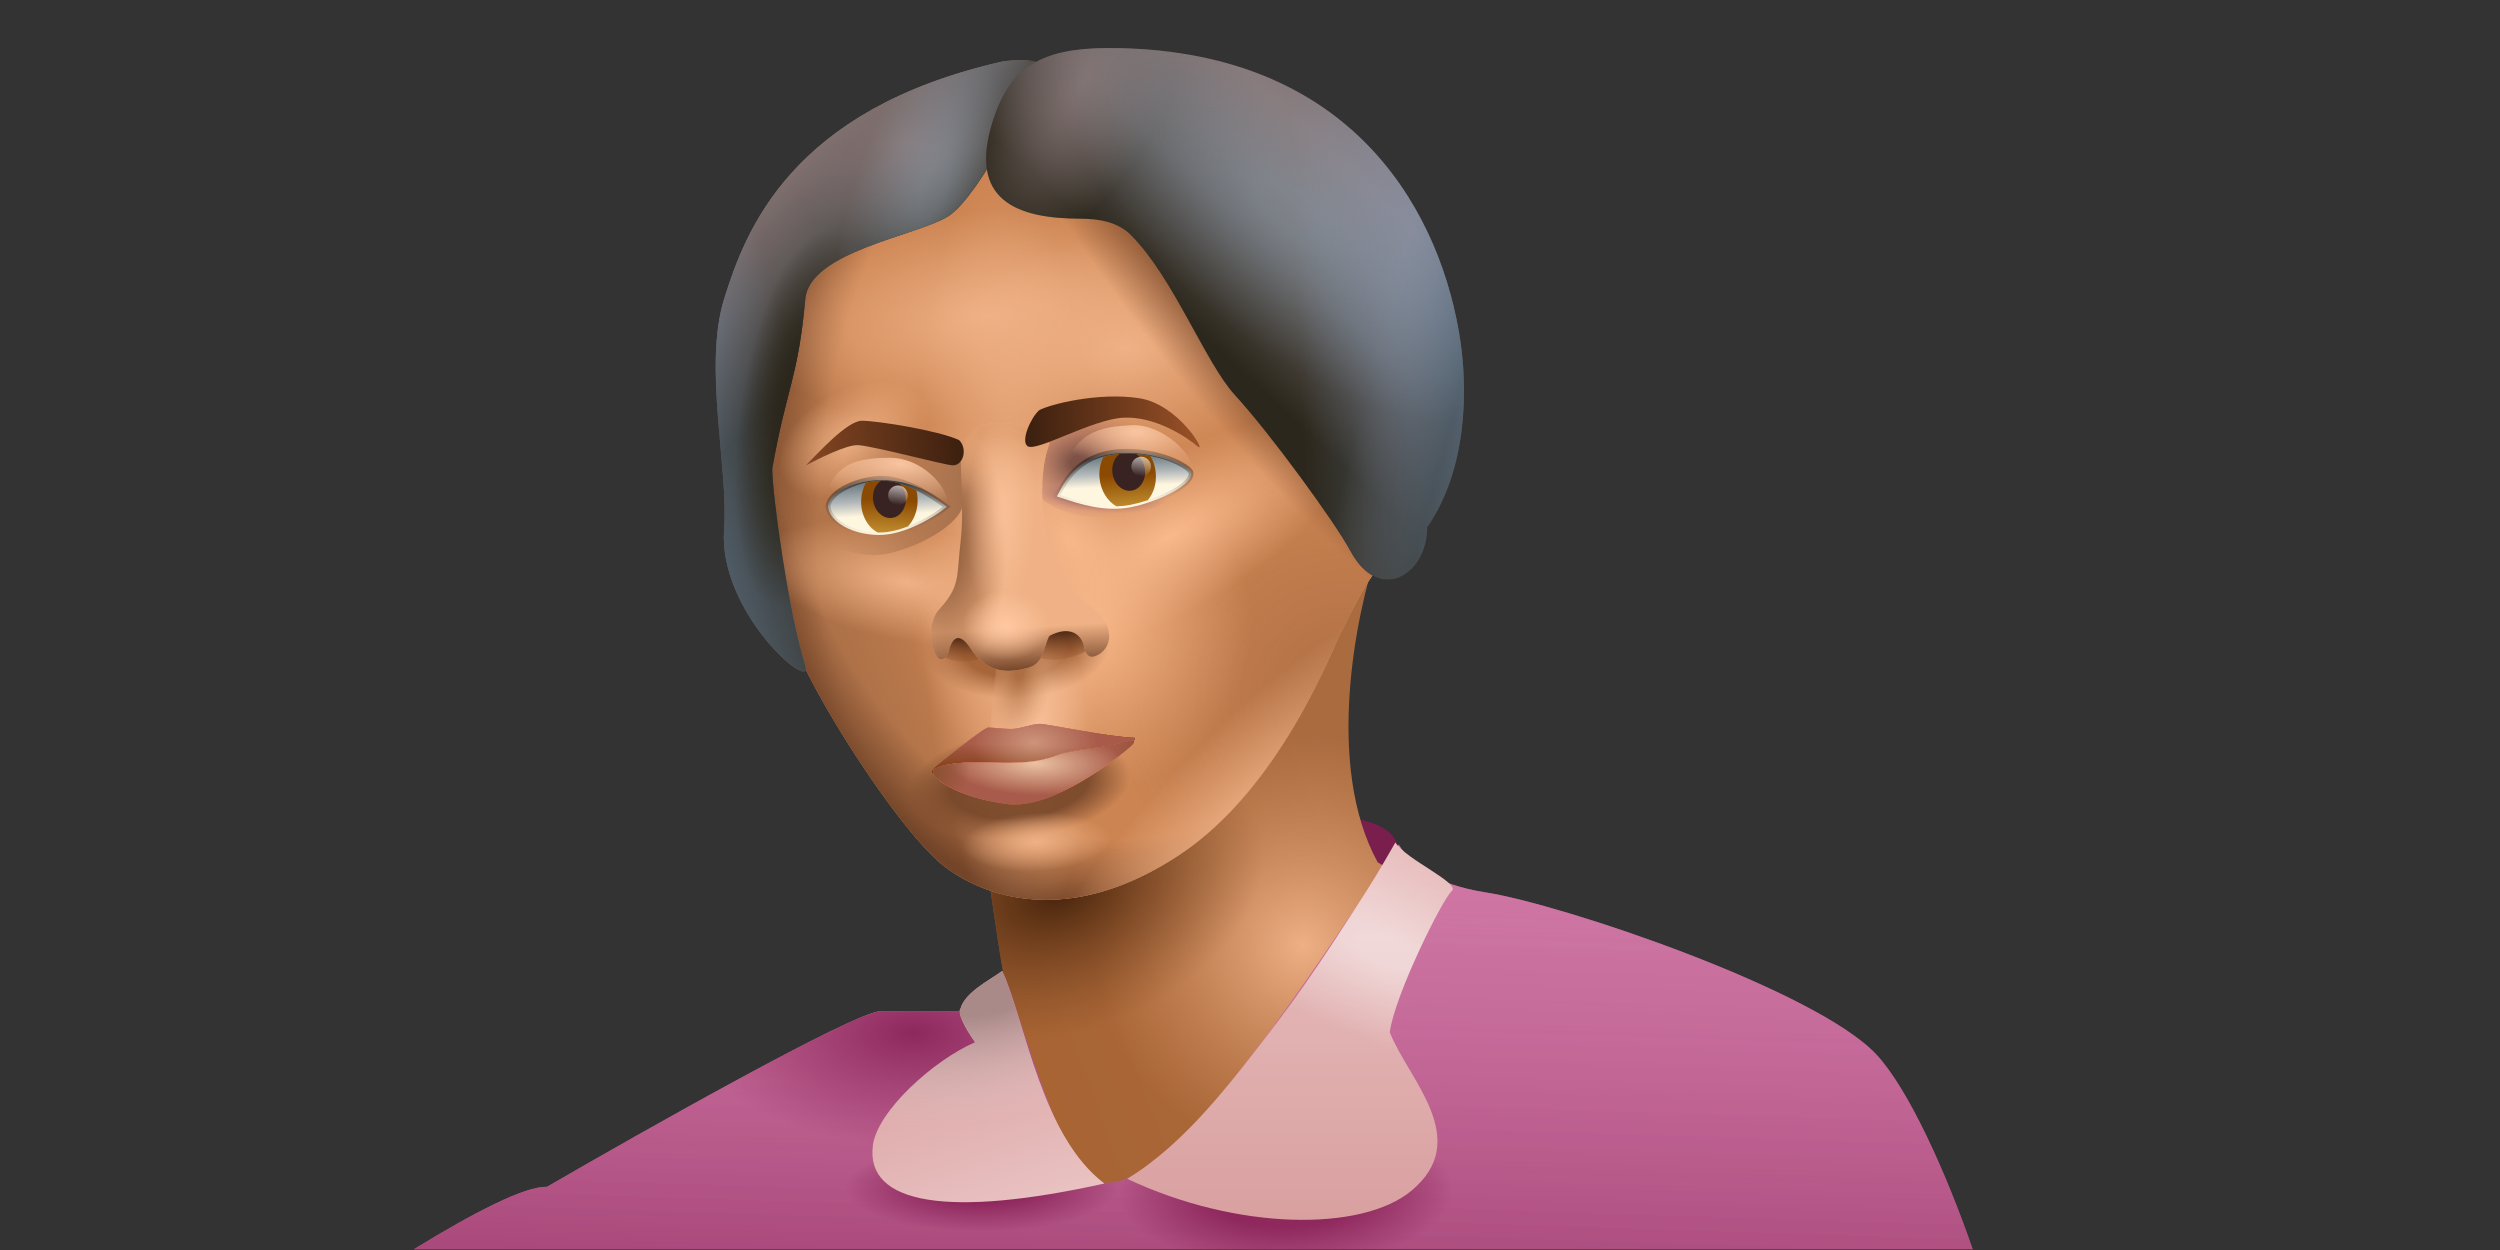 <svg viewBox="0 0 240 120" fill="none" xmlns="http://www.w3.org/2000/svg">
<rect x="0" y="0" width="240" height="120" fill="#333333" stroke="none"/>
<path d="M126.805 78.391H126.779C114.086 86.929 102.356 90.482 98.077 93.462C94.961 94.27 92.74 96.203 92.019 97.068L92.019 114.231L158.942 111.923C158.942 111.923 182.561 108.985 176.792 102.783C171.023 96.581 150.919 88.749 143.563 87.595C136.207 86.442 135.227 84.866 134.217 81.26C133.414 78.39 128.512 78.391 126.805 78.391Z" fill="#7A1E4E"/>
<path d="M132.258 82.789C127.181 73.558 130.143 58.942 132.258 52.789C129.951 55.577 123.893 62.365 118.124 67.212C112.355 72.058 100.528 78.414 94.326 81.058C95.364 86.019 96.066 94.13 97.17 96.707C96.158 97.168 93.172 97.933 92.644 98.462C93.913 101.577 102.521 115.043 105.983 118.456C110.944 115.687 130.624 94.087 139.182 86.971L132.258 82.789Z" fill="url(#paint0_linear_8819_29661)"/>
<path d="M132.258 82.789C127.181 73.558 130.143 58.942 132.258 52.789C129.951 55.577 123.893 62.365 118.124 67.212C112.355 72.058 100.528 78.414 94.326 81.058C95.364 86.019 96.066 94.13 97.17 96.707C96.158 97.168 93.172 97.933 92.644 98.462C93.913 101.577 102.521 115.043 105.983 118.456C110.944 115.687 130.624 94.087 139.182 86.971L132.258 82.789Z" fill="url(#paint1_radial_8819_29661)"/>
<path d="M132.258 82.789C127.181 73.558 130.143 58.942 132.258 52.789C129.951 55.577 123.893 62.365 118.124 67.212C112.355 72.058 100.528 78.414 94.326 81.058C95.364 86.019 96.066 94.13 97.17 96.707C96.158 97.168 93.172 97.933 92.644 98.462C93.913 101.577 102.521 115.043 105.983 118.456C110.944 115.687 130.624 94.087 139.182 86.971L132.258 82.789Z" fill="url(#paint2_radial_8819_29661)"/>
<path d="M130.48 86.668C131.881 84.589 133.166 82.681 134.283 81.082C135.572 83.193 137.854 84.922 142.643 85.673C149.999 86.827 174.374 95.048 180.143 101.25C183.171 104.505 186.755 112.369 189.374 119.921H39.745C45.501 116.387 50.424 113.846 52.499 113.942C62.018 108.414 81.749 97.298 84.518 97.067H92.018C92.407 96.601 95.86 93.403 96.431 93.838C96.609 93.974 97.129 95.564 97.853 97.778C99.443 102.645 102.02 110.531 104.133 112.644C109.417 117.927 122.041 99.192 130.48 86.668Z" fill="#B85D8C"/>
<path d="M130.48 86.668C131.881 84.589 133.166 82.681 134.283 81.082C135.572 83.193 137.854 84.922 142.643 85.673C149.999 86.827 174.374 95.048 180.143 101.25C183.171 104.505 186.755 112.369 189.374 119.921H39.745C45.501 116.387 50.424 113.846 52.499 113.942C62.018 108.414 81.749 97.298 84.518 97.067H92.018C92.407 96.601 95.86 93.403 96.431 93.838C96.609 93.974 97.129 95.564 97.853 97.778C99.443 102.645 102.02 110.531 104.133 112.644C109.417 117.927 122.041 99.192 130.48 86.668Z" fill="url(#paint3_linear_8819_29661)"/>
<path d="M130.48 86.668C131.881 84.589 133.166 82.681 134.283 81.082C135.572 83.193 137.854 84.922 142.643 85.673C149.999 86.827 174.374 95.048 180.143 101.25C183.171 104.505 186.755 112.369 189.374 119.921H39.745C45.501 116.387 50.424 113.846 52.499 113.942C62.018 108.414 81.749 97.298 84.518 97.067H92.018C92.407 96.601 95.86 93.403 96.431 93.838C96.609 93.974 97.129 95.564 97.853 97.778C99.443 102.645 102.02 110.531 104.133 112.644C109.417 117.927 122.041 99.192 130.48 86.668Z" fill="url(#paint4_radial_8819_29661)"/>
<path d="M130.48 86.668C131.881 84.589 133.166 82.681 134.283 81.082C135.572 83.193 137.854 84.922 142.643 85.673C149.999 86.827 174.374 95.048 180.143 101.25C183.171 104.505 186.755 112.369 189.374 119.921H39.745C45.501 116.387 50.424 113.846 52.499 113.942C62.018 108.414 81.749 97.298 84.518 97.067H92.018C92.407 96.601 95.86 93.403 96.431 93.838C96.609 93.974 97.129 95.564 97.853 97.778C99.443 102.645 102.02 110.531 104.133 112.644C109.417 117.927 122.041 99.192 130.48 86.668Z" fill="url(#paint5_radial_8819_29661)"/>
<path d="M130.48 86.668C131.881 84.589 133.166 82.681 134.283 81.082C135.572 83.193 137.854 84.922 142.643 85.673C149.999 86.827 174.374 95.048 180.143 101.25C183.171 104.505 186.755 112.369 189.374 119.921H39.745C45.501 116.387 50.424 113.846 52.499 113.942C62.018 108.414 81.749 97.298 84.518 97.067H92.018C92.407 96.601 95.86 93.403 96.431 93.838C96.609 93.974 97.129 95.564 97.853 97.778C99.443 102.645 102.02 110.531 104.133 112.644C109.417 117.927 122.041 99.192 130.48 86.668Z" fill="url(#paint6_radial_8819_29661)"/>
<path d="M135.505 114.303C130.723 118.287 118.702 118.125 108.209 113.164C113.871 109.724 118.352 103.716 122.777 97.914C126.146 93.496 129.65 87.926 131.394 85.204C132.296 83.798 133.955 80.877 133.955 80.877C134.955 82.502 140.242 84.789 139.367 85.539C138.492 86.289 133.922 95.428 133.413 99.087C135.144 103.558 141.434 109.362 135.505 114.303Z" fill="url(#paint7_linear_8819_29661)"/>
<path d="M135.505 114.303C130.723 118.287 118.702 118.125 108.209 113.164C113.871 109.724 118.352 103.716 122.777 97.914C126.146 93.496 129.65 87.926 131.394 85.204C132.296 83.798 133.955 80.877 133.955 80.877C134.955 82.502 140.242 84.789 139.367 85.539C138.492 86.289 133.922 95.428 133.413 99.087C135.144 103.558 141.434 109.362 135.505 114.303Z" fill="url(#paint8_radial_8819_29661)"/>
<path d="M73.701 31.732C75.144 22.79 84.663 9.953 97.5 8.366C139.327 6.924 132.403 32.308 133.99 33.895C135.576 35.481 136.586 50.77 133.99 52.789C131.393 54.809 129.663 58.991 128.797 60.578C127.932 62.164 123.028 75.578 113.22 82.068C103.413 88.559 95.336 86.684 90.72 83.222C86.105 79.761 74.711 62.164 74.711 56.684C74.711 51.203 74.711 50.914 72.836 47.453C70.961 43.991 72.259 40.674 73.701 31.732Z" fill="#D49365"/>
<path d="M73.701 31.732C75.144 22.79 84.663 9.953 97.5 8.366C139.327 6.924 132.403 32.308 133.99 33.895C135.576 35.481 136.586 50.77 133.99 52.789C131.393 54.809 129.663 58.991 128.797 60.578C127.932 62.164 123.028 75.578 113.22 82.068C103.413 88.559 95.336 86.684 90.72 83.222C86.105 79.761 74.711 62.164 74.711 56.684C74.711 51.203 74.711 50.914 72.836 47.453C70.961 43.991 72.259 40.674 73.701 31.732Z" fill="url(#paint9_linear_8819_29661)"/>
<path d="M73.701 31.732C75.144 22.79 84.663 9.953 97.5 8.366C139.327 6.924 132.403 32.308 133.99 33.895C135.576 35.481 136.586 50.77 133.99 52.789C131.393 54.809 129.663 58.991 128.797 60.578C127.932 62.164 123.028 75.578 113.22 82.068C103.413 88.559 95.336 86.684 90.72 83.222C86.105 79.761 74.711 62.164 74.711 56.684C74.711 51.203 74.711 50.914 72.836 47.453C70.961 43.991 72.259 40.674 73.701 31.732Z" fill="url(#paint10_radial_8819_29661)"/>
<path d="M73.701 31.732C75.144 22.79 84.663 9.953 97.5 8.366C139.327 6.924 132.403 32.308 133.99 33.895C135.576 35.481 136.586 50.77 133.99 52.789C131.393 54.809 129.663 58.991 128.797 60.578C127.932 62.164 123.028 75.578 113.22 82.068C103.413 88.559 95.336 86.684 90.72 83.222C86.105 79.761 74.711 62.164 74.711 56.684C74.711 51.203 74.711 50.914 72.836 47.453C70.961 43.991 72.259 40.674 73.701 31.732Z" fill="url(#paint11_radial_8819_29661)"/>
<path d="M73.701 31.732C75.144 22.79 84.663 9.953 97.5 8.366C139.327 6.924 132.403 32.308 133.99 33.895C135.576 35.481 136.586 50.77 133.99 52.789C131.393 54.809 129.663 58.991 128.797 60.578C127.932 62.164 123.028 75.578 113.22 82.068C103.413 88.559 95.336 86.684 90.72 83.222C86.105 79.761 74.711 62.164 74.711 56.684C74.711 51.203 74.711 50.914 72.836 47.453C70.961 43.991 72.259 40.674 73.701 31.732Z" fill="url(#paint12_radial_8819_29661)"/>
<path d="M73.701 31.732C75.144 22.79 84.663 9.953 97.5 8.366C139.327 6.924 132.403 32.308 133.99 33.895C135.576 35.481 136.586 50.77 133.99 52.789C131.393 54.809 129.663 58.991 128.797 60.578C127.932 62.164 123.028 75.578 113.22 82.068C103.413 88.559 95.336 86.684 90.72 83.222C86.105 79.761 74.711 62.164 74.711 56.684C74.711 51.203 74.711 50.914 72.836 47.453C70.961 43.991 72.259 40.674 73.701 31.732Z" fill="url(#paint13_radial_8819_29661)"/>
<path d="M73.701 31.732C75.144 22.79 84.663 9.953 97.5 8.366C139.327 6.924 132.403 32.308 133.99 33.895C135.576 35.481 136.586 50.77 133.99 52.789C131.393 54.809 129.663 58.991 128.797 60.578C127.932 62.164 123.028 75.578 113.22 82.068C103.413 88.559 95.336 86.684 90.72 83.222C86.105 79.761 74.711 62.164 74.711 56.684C74.711 51.203 74.711 50.914 72.836 47.453C70.961 43.991 72.259 40.674 73.701 31.732Z" fill="url(#paint14_radial_8819_29661)"/>
<path d="M73.701 31.732C75.144 22.79 84.663 9.953 97.5 8.366C139.327 6.924 132.403 32.308 133.99 33.895C135.576 35.481 136.586 50.77 133.99 52.789C131.393 54.809 129.663 58.991 128.797 60.578C127.932 62.164 123.028 75.578 113.22 82.068C103.413 88.559 95.336 86.684 90.72 83.222C86.105 79.761 74.711 62.164 74.711 56.684C74.711 51.203 74.711 50.914 72.836 47.453C70.961 43.991 72.259 40.674 73.701 31.732Z" fill="url(#paint15_radial_8819_29661)"/>
<path d="M73.701 31.732C75.144 22.79 84.663 9.953 97.5 8.366C139.327 6.924 132.403 32.308 133.99 33.895C135.576 35.481 136.586 50.77 133.99 52.789C131.393 54.809 129.663 58.991 128.797 60.578C127.932 62.164 123.028 75.578 113.22 82.068C103.413 88.559 95.336 86.684 90.72 83.222C86.105 79.761 74.711 62.164 74.711 56.684C74.711 51.203 74.711 50.914 72.836 47.453C70.961 43.991 72.259 40.674 73.701 31.732Z" fill="url(#paint16_radial_8819_29661)"/>
<path d="M73.701 31.732C75.144 22.79 84.663 9.953 97.5 8.366C139.327 6.924 132.403 32.308 133.99 33.895C135.576 35.481 136.586 50.77 133.99 52.789C131.393 54.809 129.663 58.991 128.797 60.578C127.932 62.164 123.028 75.578 113.22 82.068C103.413 88.559 95.336 86.684 90.72 83.222C86.105 79.761 74.711 62.164 74.711 56.684C74.711 51.203 74.711 50.914 72.836 47.453C70.961 43.991 72.259 40.674 73.701 31.732Z" fill="url(#paint17_radial_8819_29661)"/>
<path d="M73.701 31.732C75.144 22.79 84.663 9.953 97.5 8.366C139.327 6.924 132.403 32.308 133.99 33.895C135.576 35.481 136.586 50.77 133.99 52.789C131.393 54.809 129.663 58.991 128.797 60.578C127.932 62.164 123.028 75.578 113.22 82.068C103.413 88.559 95.336 86.684 90.72 83.222C86.105 79.761 74.711 62.164 74.711 56.684C74.711 51.203 74.711 50.914 72.836 47.453C70.961 43.991 72.259 40.674 73.701 31.732Z" fill="url(#paint18_radial_8819_29661)"/>
<path d="M73.701 31.732C75.144 22.79 84.663 9.953 97.5 8.366C139.327 6.924 132.403 32.308 133.99 33.895C135.576 35.481 136.586 50.77 133.99 52.789C131.393 54.809 129.663 58.991 128.797 60.578C127.932 62.164 123.028 75.578 113.22 82.068C103.413 88.559 95.336 86.684 90.72 83.222C86.105 79.761 74.711 62.164 74.711 56.684C74.711 51.203 74.711 50.914 72.836 47.453C70.961 43.991 72.259 40.674 73.701 31.732Z" fill="url(#paint19_radial_8819_29661)"/>
<path d="M73.701 31.732C75.144 22.79 84.663 9.953 97.5 8.366C139.327 6.924 132.403 32.308 133.99 33.895C135.576 35.481 136.586 50.77 133.99 52.789C131.393 54.809 129.663 58.991 128.797 60.578C127.932 62.164 123.028 75.578 113.22 82.068C103.413 88.559 95.336 86.684 90.72 83.222C86.105 79.761 74.711 62.164 74.711 56.684C74.711 51.203 74.711 50.914 72.836 47.453C70.961 43.991 72.259 40.674 73.701 31.732Z" fill="url(#paint20_radial_8819_29661)"/>
<path d="M73.701 31.732C75.144 22.79 84.663 9.953 97.5 8.366C139.327 6.924 132.403 32.308 133.99 33.895C135.576 35.481 136.586 50.77 133.99 52.789C131.393 54.809 129.663 58.991 128.797 60.578C127.932 62.164 123.028 75.578 113.22 82.068C103.413 88.559 95.336 86.684 90.72 83.222C86.105 79.761 74.711 62.164 74.711 56.684C74.711 51.203 74.711 50.914 72.836 47.453C70.961 43.991 72.259 40.674 73.701 31.732Z" fill="url(#paint21_radial_8819_29661)"/>
<path d="M73.701 31.732C75.144 22.79 84.663 9.953 97.5 8.366C139.327 6.924 132.403 32.308 133.99 33.895C135.576 35.481 136.586 50.77 133.99 52.789C131.393 54.809 129.663 58.991 128.797 60.578C127.932 62.164 123.028 75.578 113.22 82.068C103.413 88.559 95.336 86.684 90.72 83.222C86.105 79.761 74.711 62.164 74.711 56.684C74.711 51.203 74.711 50.914 72.836 47.453C70.961 43.991 72.259 40.674 73.701 31.732Z" fill="url(#paint22_radial_8819_29661)"/>
<path d="M73.701 31.732C75.144 22.79 84.663 9.953 97.5 8.366C139.327 6.924 132.403 32.308 133.99 33.895C135.576 35.481 136.586 50.77 133.99 52.789C131.393 54.809 129.663 58.991 128.797 60.578C127.932 62.164 123.028 75.578 113.22 82.068C103.413 88.559 95.336 86.684 90.72 83.222C86.105 79.761 74.711 62.164 74.711 56.684C74.711 51.203 74.711 50.914 72.836 47.453C70.961 43.991 72.259 40.674 73.701 31.732Z" fill="url(#paint23_radial_8819_29661)"/>
<path d="M73.701 31.732C75.144 22.79 84.663 9.953 97.5 8.366C139.327 6.924 132.403 32.308 133.99 33.895C135.576 35.481 136.586 50.77 133.99 52.789C131.393 54.809 129.663 58.991 128.797 60.578C127.932 62.164 123.028 75.578 113.22 82.068C103.413 88.559 95.336 86.684 90.72 83.222C86.105 79.761 74.711 62.164 74.711 56.684C74.711 51.203 74.711 50.914 72.836 47.453C70.961 43.991 72.259 40.674 73.701 31.732Z" fill="url(#paint24_radial_8819_29661)"/>
<path d="M73.701 31.732C75.144 22.79 84.663 9.953 97.5 8.366C139.327 6.924 132.403 32.308 133.99 33.895C135.576 35.481 136.586 50.77 133.99 52.789C131.393 54.809 129.663 58.991 128.797 60.578C127.932 62.164 123.028 75.578 113.22 82.068C103.413 88.559 95.336 86.684 90.72 83.222C86.105 79.761 74.711 62.164 74.711 56.684C74.711 51.203 74.711 50.914 72.836 47.453C70.961 43.991 72.259 40.674 73.701 31.732Z" fill="url(#paint25_radial_8819_29661)"/>
<path d="M114.231 45.72C113.084 49.248 106.193 50.118 103.377 49.436C100.656 48.777 99.47 47.644 98.892 46.695C98.437 45.947 98.217 43.834 98.893 43.188C99.755 42.363 101.394 41.449 103.161 40.925C108.751 39.266 115.674 41.287 114.231 45.72Z" fill="url(#paint26_radial_8819_29661)"/>
<path d="M114.231 45.72C113.084 49.248 106.193 50.118 103.377 49.436C100.656 48.777 99.47 47.644 98.892 46.695C98.437 45.947 98.217 43.834 98.893 43.188C99.755 42.363 101.394 41.449 103.161 40.925C108.751 39.266 115.674 41.287 114.231 45.72Z" fill="url(#paint27_radial_8819_29661)"/>
<path d="M101.588 47.414L101.457 47.656L101.718 47.743C101.766 47.759 101.814 47.775 101.863 47.791C103.578 48.364 106.056 49.192 108.578 48.688C109.862 48.431 111.278 47.923 112.377 47.349C112.926 47.063 113.406 46.755 113.751 46.448C114.084 46.152 114.346 45.809 114.346 45.45C114.346 45.364 114.307 45.295 114.283 45.257C114.254 45.212 114.216 45.168 114.175 45.127C114.093 45.042 113.978 44.947 113.836 44.847C113.55 44.646 113.136 44.411 112.61 44.186C111.557 43.737 110.04 43.327 108.172 43.327C105.96 43.327 104.486 44.016 103.474 44.884C102.509 45.712 101.978 46.693 101.63 47.336C101.616 47.363 101.602 47.389 101.588 47.414Z" fill="url(#paint28_linear_8819_29661)" stroke="url(#paint29_linear_8819_29661)" stroke-width="0.462"/>
<path d="M110.189 48.017C110.738 47.366 111.043 46.425 110.955 45.409C110.902 44.798 110.714 44.238 110.43 43.769C109.756 43.639 109 43.558 108.174 43.558C107.319 43.558 106.58 43.663 105.938 43.842C105.637 44.422 105.489 45.129 105.554 45.876C105.66 47.103 106.311 48.123 107.185 48.61C107.631 48.598 108.082 48.552 108.534 48.462C109.073 48.354 109.636 48.201 110.189 48.017Z" fill="url(#paint30_linear_8819_29661)"/>
<path d="M108.617 47.103C109.477 46.982 110.055 46.041 109.908 45.001C109.822 44.391 109.506 43.883 109.085 43.591C108.792 43.569 108.487 43.558 108.173 43.558C107.936 43.558 107.708 43.566 107.489 43.581C106.979 43.949 106.687 44.667 106.796 45.44C106.943 46.479 107.758 47.224 108.617 47.103Z" fill="#382222"/>
<path d="M77.343 49.796C76.946 48.029 78.655 40.807 83.243 41.907C86.95 42.795 90.858 42.544 92.214 44.279C92.784 45.008 92.5 47.56 92.415 48.606C91.766 50.877 86.682 53.222 84.014 53.294C81.346 53.366 77.74 51.563 77.343 49.796Z" fill="url(#paint31_linear_8819_29661)"/>
<path d="M79.493 48.656V48.675L79.496 48.693C79.621 49.451 80.234 50.11 81.09 50.576C81.953 51.045 83.1 51.341 84.373 51.354C85.665 51.367 87.037 50.894 88.173 50.348C89.311 49.8 90.239 49.167 90.65 48.835L90.885 48.645L90.639 48.468C90.11 48.088 89.163 47.414 88.044 46.856C86.93 46.299 85.618 45.842 84.36 45.923C83.13 46.002 81.934 46.373 81.04 46.863C80.594 47.108 80.215 47.388 79.944 47.684C79.675 47.977 79.493 48.31 79.493 48.656Z" fill="url(#paint32_linear_8819_29661)" stroke="url(#paint33_linear_8819_29661)" stroke-width="0.462"/>
<path d="M87.167 50.534C87.694 49.964 88.043 49.154 88.087 48.241C88.107 47.834 88.065 47.442 87.971 47.077C86.863 46.52 85.582 46.076 84.374 46.154C83.95 46.181 83.53 46.244 83.126 46.335C82.865 46.81 82.701 47.371 82.672 47.976C82.604 49.373 83.267 50.6 84.262 51.121C84.299 51.122 84.337 51.123 84.374 51.123C85.295 51.133 86.267 50.883 87.167 50.534Z" fill="url(#paint34_linear_8819_29661)"/>
<path d="M85.644 49.715C86.504 49.594 87.081 48.653 86.935 47.614C86.868 47.137 86.66 46.723 86.372 46.425C85.782 46.245 85.178 46.137 84.587 46.145C84.033 46.495 83.709 47.244 83.823 48.052C83.969 49.092 84.785 49.836 85.644 49.715Z" fill="#382222"/>
<circle cx="86.205" cy="47.545" r="0.943" fill="url(#paint35_linear_8819_29661)"/>
<path d="M99.95 7.211C100.815 6.057 99.084 5.48 96.2 5.913C75.863 10.528 71.537 22.211 69.517 28.701C67.497 35.192 69.95 44.999 69.517 50.769C68.91 58.854 78.171 66.634 77.305 63.894C75.701 58.813 74.132 47.451 74.132 44.999C75.519 37.141 76.624 36.287 77.305 28.701C77.713 24.166 87.978 22.644 91.007 20.769C94.036 18.894 99.084 8.365 99.95 7.211Z" fill="url(#paint36_radial_8819_29661)"/>
<path d="M99.95 7.211C100.815 6.057 99.084 5.48 96.2 5.913C75.863 10.528 71.537 22.211 69.517 28.701C67.497 35.192 69.95 44.999 69.517 50.769C68.91 58.854 78.171 66.634 77.305 63.894C75.701 58.813 74.132 47.451 74.132 44.999C75.519 37.141 76.624 36.287 77.305 28.701C77.713 24.166 87.978 22.644 91.007 20.769C94.036 18.894 99.084 8.365 99.95 7.211Z" fill="url(#paint37_linear_8819_29661)"/>
<path d="M99.95 7.211C100.815 6.057 99.084 5.48 96.2 5.913C75.863 10.528 71.537 22.211 69.517 28.701C67.497 35.192 69.95 44.999 69.517 50.769C68.91 58.854 78.171 66.634 77.305 63.894C75.701 58.813 74.132 47.451 74.132 44.999C75.519 37.141 76.624 36.287 77.305 28.701C77.713 24.166 87.978 22.644 91.007 20.769C94.036 18.894 99.084 8.365 99.95 7.211Z" fill="url(#paint38_radial_8819_29661)"/>
<path d="M99.95 7.211C100.815 6.057 99.084 5.48 96.2 5.913C75.863 10.528 71.537 22.211 69.517 28.701C67.497 35.192 69.95 44.999 69.517 50.769C68.91 58.854 78.171 66.634 77.305 63.894C75.701 58.813 74.132 47.451 74.132 44.999C75.519 37.141 76.624 36.287 77.305 28.701C77.713 24.166 87.978 22.644 91.007 20.769C94.036 18.894 99.084 8.365 99.95 7.211Z" fill="url(#paint39_radial_8819_29661)"/>
<path d="M99.95 7.211C100.815 6.057 99.084 5.48 96.2 5.913C75.863 10.528 71.537 22.211 69.517 28.701C67.497 35.192 69.95 44.999 69.517 50.769C68.91 58.854 78.171 66.634 77.305 63.894C75.701 58.813 74.132 47.451 74.132 44.999C75.519 37.141 76.624 36.287 77.305 28.701C77.713 24.166 87.978 22.644 91.007 20.769C94.036 18.894 99.084 8.365 99.95 7.211Z" fill="url(#paint40_linear_8819_29661)"/>
<path d="M99.95 7.211C100.815 6.057 99.084 5.48 96.2 5.913C75.863 10.528 71.537 22.211 69.517 28.701C67.497 35.192 69.95 44.999 69.517 50.769C68.91 58.854 78.171 66.634 77.305 63.894C75.701 58.813 74.132 47.451 74.132 44.999C75.519 37.141 76.624 36.287 77.305 28.701C77.713 24.166 87.978 22.644 91.007 20.769C94.036 18.894 99.084 8.365 99.95 7.211Z" fill="url(#paint41_radial_8819_29661)"/>
<path d="M103.743 20.996C97.671 20.985 92.845 19.279 95.334 11.539C96.968 6.454 99.949 4.615 106.44 4.615C129.091 4.616 137.866 19.372 140.046 31.796C141.047 37.501 140.767 45.209 137.017 50.625C137.017 55.24 132.402 57.981 129.661 52.933C128.092 50.042 121.872 41.539 118.555 37.933C115.709 34.839 112.65 26.646 108.56 22.558C107.314 21.313 105.505 20.999 103.743 20.996Z" fill="url(#paint42_linear_8819_29661)"/>
<path d="M103.743 20.996C97.671 20.985 92.845 19.279 95.334 11.539C96.968 6.454 99.949 4.615 106.44 4.615C129.091 4.616 137.866 19.372 140.046 31.796C141.047 37.501 140.767 45.209 137.017 50.625C137.017 55.24 132.402 57.981 129.661 52.933C128.092 50.042 121.872 41.539 118.555 37.933C115.709 34.839 112.65 26.646 108.56 22.558C107.314 21.313 105.505 20.999 103.743 20.996Z" fill="url(#paint43_linear_8819_29661)"/>
<path d="M103.743 20.996C97.671 20.985 92.845 19.279 95.334 11.539C96.968 6.454 99.949 4.615 106.44 4.615C129.091 4.616 137.866 19.372 140.046 31.796C141.047 37.501 140.767 45.209 137.017 50.625C137.017 55.24 132.402 57.981 129.661 52.933C128.092 50.042 121.872 41.539 118.555 37.933C115.709 34.839 112.65 26.646 108.56 22.558C107.314 21.313 105.505 20.999 103.743 20.996Z" fill="url(#paint44_radial_8819_29661)"/>
<path d="M103.743 20.996C97.671 20.985 92.845 19.279 95.334 11.539C96.968 6.454 99.949 4.615 106.44 4.615C129.091 4.616 137.866 19.372 140.046 31.796C141.047 37.501 140.767 45.209 137.017 50.625C137.017 55.24 132.402 57.981 129.661 52.933C128.092 50.042 121.872 41.539 118.555 37.933C115.709 34.839 112.65 26.646 108.56 22.558C107.314 21.313 105.505 20.999 103.743 20.996Z" fill="url(#paint45_radial_8819_29661)"/>
<path d="M103.743 20.996C97.671 20.985 92.845 19.279 95.334 11.539C96.968 6.454 99.949 4.615 106.44 4.615C129.091 4.616 137.866 19.372 140.046 31.796C141.047 37.501 140.767 45.209 137.017 50.625C137.017 55.24 132.402 57.981 129.661 52.933C128.092 50.042 121.872 41.539 118.555 37.933C115.709 34.839 112.65 26.646 108.56 22.558C107.314 21.313 105.505 20.999 103.743 20.996Z" fill="url(#paint46_linear_8819_29661)"/>
<path d="M92.184 60.165C93.652 59.239 94.59 60.717 94.589 62.574C94.002 64.211 90.19 63.409 90.191 62.575C90.191 61.537 91.272 60.74 92.184 60.165Z" fill="url(#paint47_linear_8819_29661)"/>
<path d="M94.665 73.802L95.762 62.747C98.214 60.006 102.712 59.419 104.421 60.865C107.542 63.508 105.524 69.935 104.61 73.06C99.88 72.252 96.011 73.129 94.665 73.802Z" fill="url(#paint48_radial_8819_29661)"/>
<path d="M94.665 73.802L95.762 62.747C98.214 60.006 102.712 59.419 104.421 60.865C107.542 63.508 105.524 69.935 104.61 73.06C99.88 72.252 96.011 73.129 94.665 73.802Z" fill="url(#paint49_radial_8819_29661)"/>
<path d="M101.766 59.334C103.015 58.336 104.399 60.59 104.771 62.23C102.333 63.729 99.949 63.414 99.269 62.925C98.315 62.238 100.989 59.954 101.766 59.334Z" fill="url(#paint50_linear_8819_29661)"/>
<path d="M92.236 51.807C92.516 49.439 92.236 45.855 92.235 43.848C92.263 42.88 93.014 40.719 95.614 40.622C98.213 40.525 100.219 41.588 100.743 42.603C99.369 45.996 99.669 55.154 105.146 58.548C107.375 60.568 106.466 62.669 104.966 63.04C104.484 63.159 104.17 62.66 104.089 62.17C103.88 60.911 102.724 59.993 100.745 61.043C100.138 62.065 100.27 63.681 98.709 64.104C97.149 64.527 94.906 64.888 93.206 62.297C91.978 60.425 91.338 61.406 91.063 62.591C90.918 63.215 90.272 63.568 89.948 63.016C89.201 61.741 89.195 59.561 90.124 58.546C92.237 56.236 91.803 55.475 92.236 51.807Z" fill="url(#paint51_radial_8819_29661)"/>
<path d="M92.236 51.807C92.516 49.439 92.236 45.855 92.235 43.848C92.263 42.88 93.014 40.719 95.614 40.622C98.213 40.525 100.219 41.588 100.743 42.603C99.369 45.996 99.669 55.154 105.146 58.548C107.375 60.568 106.466 62.669 104.966 63.04C104.484 63.159 104.17 62.66 104.089 62.17C103.88 60.911 102.724 59.993 100.745 61.043C100.138 62.065 100.27 63.681 98.709 64.104C97.149 64.527 94.906 64.888 93.206 62.297C91.978 60.425 91.338 61.406 91.063 62.591C90.918 63.215 90.272 63.568 89.948 63.016C89.201 61.741 89.195 59.561 90.124 58.546C92.237 56.236 91.803 55.475 92.236 51.807Z" fill="url(#paint52_linear_8819_29661)"/>
<path d="M92.236 51.807C92.516 49.439 92.236 45.855 92.235 43.848C92.263 42.88 93.014 40.719 95.614 40.622C98.213 40.525 100.219 41.588 100.743 42.603C99.369 45.996 99.669 55.154 105.146 58.548C107.375 60.568 106.466 62.669 104.966 63.04C104.484 63.159 104.17 62.66 104.089 62.17C103.88 60.911 102.724 59.993 100.745 61.043C100.138 62.065 100.27 63.681 98.709 64.104C97.149 64.527 94.906 64.888 93.206 62.297C91.978 60.425 91.338 61.406 91.063 62.591C90.918 63.215 90.272 63.568 89.948 63.016C89.201 61.741 89.195 59.561 90.124 58.546C92.237 56.236 91.803 55.475 92.236 51.807Z" fill="url(#paint53_linear_8819_29661)"/>
<path d="M92.236 51.807C92.516 49.439 92.236 45.855 92.235 43.848C92.263 42.88 93.014 40.719 95.614 40.622C98.213 40.525 100.219 41.588 100.743 42.603C99.369 45.996 99.669 55.154 105.146 58.548C107.375 60.568 106.466 62.669 104.966 63.04C104.484 63.159 104.17 62.66 104.089 62.17C103.88 60.911 102.724 59.993 100.745 61.043C100.138 62.065 100.27 63.681 98.709 64.104C97.149 64.527 94.906 64.888 93.206 62.297C91.978 60.425 91.338 61.406 91.063 62.591C90.918 63.215 90.272 63.568 89.948 63.016C89.201 61.741 89.195 59.561 90.124 58.546C92.237 56.236 91.803 55.475 92.236 51.807Z" fill="url(#paint54_radial_8819_29661)"/>
<path d="M92.236 51.807C92.516 49.439 92.236 45.855 92.235 43.848C92.263 42.88 93.014 40.719 95.614 40.622C98.213 40.525 100.219 41.588 100.743 42.603C99.369 45.996 99.669 55.154 105.146 58.548C107.375 60.568 106.466 62.669 104.966 63.04C104.484 63.159 104.17 62.66 104.089 62.17C103.88 60.911 102.724 59.993 100.745 61.043C100.138 62.065 100.27 63.681 98.709 64.104C97.149 64.527 94.906 64.888 93.206 62.297C91.978 60.425 91.338 61.406 91.063 62.591C90.918 63.215 90.272 63.568 89.948 63.016C89.201 61.741 89.195 59.561 90.124 58.546C92.237 56.236 91.803 55.475 92.236 51.807Z" fill="url(#paint55_radial_8819_29661)"/>
<path d="M94.908 69.845C94.368 69.827 89.699 73.737 89.699 73.737C88.183 75.234 95.946 74.863 99.211 74.272C102.476 73.68 109.241 71.734 108.923 70.835C106.335 70.752 100.409 69.441 99.712 69.496C99.015 69.551 98.014 69.914 97.355 69.97C96.696 70.026 95.449 69.862 94.908 69.845Z" fill="url(#paint56_radial_8819_29661)"/>
<path d="M94.908 69.845C94.368 69.827 89.699 73.737 89.699 73.737C88.183 75.234 95.946 74.863 99.211 74.272C102.476 73.68 109.241 71.734 108.923 70.835C106.335 70.752 100.409 69.441 99.712 69.496C99.015 69.551 98.014 69.914 97.355 69.97C96.696 70.026 95.449 69.862 94.908 69.845Z" fill="url(#paint57_radial_8819_29661)"/>
<path d="M94.908 69.845C94.368 69.827 89.699 73.737 89.699 73.737C88.183 75.234 95.946 74.863 99.211 74.272C102.476 73.68 109.241 71.734 108.923 70.835C106.335 70.752 100.409 69.441 99.712 69.496C99.015 69.551 98.014 69.914 97.355 69.97C96.696 70.026 95.449 69.862 94.908 69.845Z" fill="url(#paint58_radial_8819_29661)"/>
<path d="M94.908 69.845C94.368 69.827 89.699 73.737 89.699 73.737C88.183 75.234 95.946 74.863 99.211 74.272C102.476 73.68 109.241 71.734 108.923 70.835C106.335 70.752 100.409 69.441 99.712 69.496C99.015 69.551 98.014 69.914 97.355 69.97C96.696 70.026 95.449 69.862 94.908 69.845Z" fill="url(#paint59_radial_8819_29661)"/>
<path d="M94.908 69.845C94.368 69.827 89.699 73.737 89.699 73.737C88.183 75.234 95.946 74.863 99.211 74.272C102.476 73.68 109.241 71.734 108.923 70.835C106.335 70.752 100.409 69.441 99.712 69.496C99.015 69.551 98.014 69.914 97.355 69.97C96.696 70.026 95.449 69.862 94.908 69.845Z" fill="url(#paint60_linear_8819_29661)"/>
<path d="M94.908 69.845C94.368 69.827 89.699 73.737 89.699 73.737C88.183 75.234 95.946 74.863 99.211 74.272C102.476 73.68 109.241 71.734 108.923 70.835C106.335 70.752 100.409 69.441 99.712 69.496C99.015 69.551 98.014 69.914 97.355 69.97C96.696 70.026 95.449 69.862 94.908 69.845Z" fill="url(#paint61_radial_8819_29661)"/>
<path d="M89.643 73.884C90.746 73.224 92.798 73.135 95.306 73.215C97.815 73.295 99.735 73.182 101.378 72.539C103.022 71.897 105.919 71.835 107.634 71.349C109.35 70.863 109.029 71.219 108.155 71.964C107.281 72.709 101.033 77.737 96.724 77.191C92.131 76.61 89.097 74.65 89.643 73.884Z" fill="url(#paint62_radial_8819_29661)"/>
<path d="M89.643 73.884C90.746 73.224 92.798 73.135 95.306 73.215C97.815 73.295 99.735 73.182 101.378 72.539C103.022 71.897 105.919 71.835 107.634 71.349C109.35 70.863 109.029 71.219 108.155 71.964C107.281 72.709 101.033 77.737 96.724 77.191C92.131 76.61 89.097 74.65 89.643 73.884Z" fill="url(#paint63_radial_8819_29661)"/>
<path d="M89.643 73.884C90.746 73.224 92.798 73.135 95.306 73.215C97.815 73.295 99.735 73.182 101.378 72.539C103.022 71.897 105.919 71.835 107.634 71.349C109.35 70.863 109.029 71.219 108.155 71.964C107.281 72.709 101.033 77.737 96.724 77.191C92.131 76.61 89.097 74.65 89.643 73.884Z" fill="url(#paint64_radial_8819_29661)"/>
<path d="M89.643 73.884C90.746 73.224 92.798 73.135 95.306 73.215C97.815 73.295 99.735 73.182 101.378 72.539C103.022 71.897 105.919 71.835 107.634 71.349C109.35 70.863 109.029 71.219 108.155 71.964C107.281 72.709 101.033 77.737 96.724 77.191C92.131 76.61 89.097 74.65 89.643 73.884Z" fill="url(#paint65_radial_8819_29661)"/>
<path d="M89.643 73.884C90.746 73.224 92.798 73.135 95.306 73.215C97.815 73.295 99.735 73.182 101.378 72.539C103.022 71.897 105.919 71.835 107.634 71.349C109.35 70.863 109.029 71.219 108.155 71.964C107.281 72.709 101.033 77.737 96.724 77.191C92.131 76.61 89.097 74.65 89.643 73.884Z" fill="url(#paint66_radial_8819_29661)"/>
<path d="M89.643 73.884C90.746 73.224 92.798 73.135 95.306 73.215C97.815 73.295 99.735 73.182 101.378 72.539C103.022 71.897 105.919 71.835 107.634 71.349C109.35 70.863 109.029 71.219 108.155 71.964C107.281 72.709 101.033 77.737 96.724 77.191C92.131 76.61 89.097 74.65 89.643 73.884Z" fill="url(#paint67_linear_8819_29661)"/>
<path d="M89.643 73.884C90.746 73.224 92.798 73.135 95.306 73.215C97.815 73.295 99.735 73.182 101.378 72.539C103.022 71.897 105.919 71.835 107.634 71.349C109.35 70.863 109.029 71.219 108.155 71.964C107.281 72.709 101.033 77.737 96.724 77.191C92.131 76.61 89.097 74.65 89.643 73.884Z" fill="url(#paint68_radial_8819_29661)"/>
<path d="M89.643 73.884C90.746 73.224 92.798 73.135 95.306 73.215C97.815 73.295 99.735 73.182 101.378 72.539C103.022 71.897 105.919 71.835 107.634 71.349C109.35 70.863 109.029 71.219 108.155 71.964C107.281 72.709 101.033 77.737 96.724 77.191C92.131 76.61 89.097 74.65 89.643 73.884Z" fill="url(#paint69_radial_8819_29661)"/>
<path d="M89.643 73.884C90.746 73.224 92.798 73.135 95.306 73.215C97.815 73.295 99.735 73.182 101.378 72.539C103.022 71.897 105.919 71.835 107.634 71.349C109.35 70.863 109.029 71.219 108.155 71.964C107.281 72.709 101.033 77.737 96.724 77.191C92.131 76.61 89.097 74.65 89.643 73.884Z" fill="url(#paint70_radial_8819_29661)"/>
<path d="M82.748 40.391C84.19 40.391 90.03 41.309 92.073 42.247C92.902 43.069 92.5 44.675 91.475 44.675C90.781 44.675 83.818 42.807 82.376 42.735C81.226 42.678 78.452 44.111 77.374 44.669L77.362 44.675C78.468 43.581 81.305 40.391 82.748 40.391Z" fill="url(#paint71_linear_8819_29661)"/>
<path d="M114.432 45.319C111.409 43.121 104.529 42.224 101.626 46.568C102.834 41.251 105.791 40.962 108.676 40.818C111.56 40.673 114.834 43.757 114.432 45.319Z" fill="url(#paint72_radial_8819_29661)"/>
<path d="M90.99 48.426C87.006 45.361 82.3 45.307 79.047 48.318C79.903 44.921 81.489 43.943 85.422 43.943C88.484 43.943 90.99 46.676 90.99 48.426Z" fill="url(#paint73_radial_8819_29661)"/>
<path d="M98.652 42.836C97.959 42.374 98.94 40.096 99.769 39.375C100.851 38.798 105.43 37.644 109.324 38.221C113.219 38.798 115.959 43.702 114.949 42.836C113.94 41.971 110.911 39.952 107.882 40.096C104.853 40.24 99.517 43.413 98.652 42.836Z" fill="url(#paint74_linear_8819_29661)"/>
<circle cx="109.553" cy="44.789" r="0.943" fill="url(#paint75_linear_8819_29661)"/>
<path d="M92.14 97.176C92.116 97.412 92.474 98.477 93.614 100.062C89.525 101.852 84.221 106.705 83.799 109.94C83.048 115.69 91.224 116.899 106.021 113.618C100.072 109.111 98.558 98.618 96.214 93.209C94.937 94.158 92.318 95.391 92.14 97.176Z" fill="url(#paint76_linear_8819_29661)"/>
<path d="M92.14 97.176C92.116 97.412 92.474 98.477 93.614 100.062C89.525 101.852 84.221 106.705 83.799 109.94C83.048 115.69 91.224 116.899 106.021 113.618C100.072 109.111 98.558 98.618 96.214 93.209C94.937 94.158 92.318 95.391 92.14 97.176Z" fill="url(#paint77_radial_8819_29661)"/>
<defs>
<linearGradient id="paint0_linear_8819_29661" x1="92.644" y1="93.519" x2="129.581" y2="79.936" gradientUnits="userSpaceOnUse">
<stop stop-color="#A86332"/>
<stop offset="1" stop-color="#AA6B3F"/>
</linearGradient>
<radialGradient id="paint1_radial_8819_29661" cx="0" cy="0" r="1" gradientUnits="userSpaceOnUse" gradientTransform="translate(125.076 90.75) rotate(-41.633) scale(25.009 24.952)">
<stop stop-color="#F7B98E" stop-opacity="0.88"/>
<stop offset="0.81" stop-color="#E09C6D" stop-opacity="0"/>
</radialGradient>
<radialGradient id="paint2_radial_8819_29661" cx="0" cy="0" r="1" gradientUnits="userSpaceOnUse" gradientTransform="translate(101.537 85.622) rotate(-19.023) scale(20.443 13.63)">
<stop stop-color="#46230B"/>
<stop offset="1" stop-color="#764320" stop-opacity="0"/>
</radialGradient>
<linearGradient id="paint3_linear_8819_29661" x1="121.153" y1="79.038" x2="119.422" y2="132.981" gradientUnits="userSpaceOnUse">
<stop stop-color="#E590BC" stop-opacity="0.55"/>
<stop offset="1" stop-color="#993569"/>
</linearGradient>
<radialGradient id="paint4_radial_8819_29661" cx="0" cy="0" r="1" gradientUnits="userSpaceOnUse" gradientTransform="translate(87.691 99.151) scale(20.769 10.871)">
<stop stop-color="#8E285D"/>
<stop offset="1" stop-color="#8E285D" stop-opacity="0"/>
</radialGradient>
<radialGradient id="paint5_radial_8819_29661" cx="0" cy="0" r="1" gradientUnits="userSpaceOnUse" gradientTransform="translate(94.254 114.014) rotate(-90) scale(4.255 13.076)">
<stop offset="0.35" stop-color="#8E285D"/>
<stop offset="1" stop-color="#8E285D" stop-opacity="0"/>
</radialGradient>
<radialGradient id="paint6_radial_8819_29661" cx="0" cy="0" r="1" gradientUnits="userSpaceOnUse" gradientTransform="translate(123.46 114.447) rotate(-91.134) scale(7.285 16.018)">
<stop offset="0.449" stop-color="#8E285D"/>
<stop offset="1" stop-color="#8E285D" stop-opacity="0"/>
</radialGradient>
<linearGradient id="paint7_linear_8819_29661" x1="123.836" y1="80.877" x2="123.836" y2="118.015" gradientUnits="userSpaceOnUse">
<stop stop-color="#E9C1C1"/>
<stop offset="1" stop-color="#D99F9F"/>
</linearGradient>
<radialGradient id="paint8_radial_8819_29661" cx="0" cy="0" r="1" gradientUnits="userSpaceOnUse" gradientTransform="translate(132.981 91.154) rotate(112.751) scale(9.697 22.723)">
<stop offset="0.132" stop-color="white" stop-opacity="0.45"/>
<stop offset="0.924" stop-color="white" stop-opacity="0"/>
</radialGradient>
<linearGradient id="paint9_linear_8819_29661" x1="83.654" y1="71.539" x2="129.231" y2="55.097" gradientUnits="userSpaceOnUse">
<stop stop-color="#996039" stop-opacity="0.66"/>
<stop offset="0.237" stop-color="#CC8452"/>
</linearGradient>
<radialGradient id="paint10_radial_8819_29661" cx="0" cy="0" r="1" gradientUnits="userSpaceOnUse" gradientTransform="translate(106.803 28.666) rotate(88.958) scale(59.505 39.398)">
<stop offset="0.875" stop-color="#734428" stop-opacity="0"/>
<stop offset="1" stop-color="#734428"/>
</radialGradient>
<radialGradient id="paint11_radial_8819_29661" cx="0" cy="0" r="1" gradientUnits="userSpaceOnUse" gradientTransform="translate(116.25 33.174) rotate(114.179) scale(61.976 38.329)">
<stop offset="0.875" stop-color="#734428" stop-opacity="0"/>
<stop offset="1" stop-color="#734428" stop-opacity="0.66"/>
</radialGradient>
<radialGradient id="paint12_radial_8819_29661" cx="0" cy="0" r="1" gradientUnits="userSpaceOnUse" gradientTransform="translate(82.067 42.181) rotate(61.928) scale(4.904 7.839)">
<stop stop-color="#EFB185"/>
<stop offset="1" stop-color="#EFB185" stop-opacity="0"/>
</radialGradient>
<radialGradient id="paint13_radial_8819_29661" cx="0" cy="0" r="1" gradientUnits="userSpaceOnUse" gradientTransform="translate(108.065 33.354) rotate(88.091) scale(10.823 16.415)">
<stop stop-color="#EFB185"/>
<stop offset="1" stop-color="#EFB185" stop-opacity="0"/>
</radialGradient>
<radialGradient id="paint14_radial_8819_29661" cx="0" cy="0" r="1" gradientUnits="userSpaceOnUse" gradientTransform="translate(95.048 30.289) rotate(84.289) scale(10.146 22.474)">
<stop stop-color="#EFB185"/>
<stop offset="1" stop-color="#EFB185" stop-opacity="0"/>
</radialGradient>
<radialGradient id="paint15_radial_8819_29661" cx="0" cy="0" r="1" gradientUnits="userSpaceOnUse" gradientTransform="translate(87.115 55.962) rotate(-79.562) scale(5.573 14.532)">
<stop stop-color="#EFB185"/>
<stop offset="1" stop-color="#EFB185" stop-opacity="0"/>
</radialGradient>
<radialGradient id="paint16_radial_8819_29661" cx="0" cy="0" r="1" gradientUnits="userSpaceOnUse" gradientTransform="translate(129.231 66.924) rotate(-152.447) scale(22.45 22.084)">
<stop stop-color="#734428" stop-opacity="0.33"/>
<stop offset="1" stop-color="#734428" stop-opacity="0"/>
</radialGradient>
<radialGradient id="paint17_radial_8819_29661" cx="0" cy="0" r="1" gradientUnits="userSpaceOnUse" gradientTransform="translate(112.211 51.556) rotate(-119.604) scale(7.299 19.524)">
<stop stop-color="#FCBB8C"/>
<stop offset="1" stop-color="#EFB185" stop-opacity="0"/>
</radialGradient>
<radialGradient id="paint18_radial_8819_29661" cx="0" cy="0" r="1" gradientUnits="userSpaceOnUse" gradientTransform="translate(103.846 60) rotate(8.13) scale(16.318 16.318)">
<stop stop-color="#FCBB8C"/>
<stop offset="1" stop-color="#EFB185" stop-opacity="0"/>
</radialGradient>
<radialGradient id="paint19_radial_8819_29661" cx="0" cy="0" r="1" gradientUnits="userSpaceOnUse" gradientTransform="translate(102.548 51.844) rotate(-32.471) scale(5.642 9.15)">
<stop stop-color="#FCBB8C"/>
<stop offset="1" stop-color="#EFB185" stop-opacity="0"/>
</radialGradient>
<radialGradient id="paint20_radial_8819_29661" cx="0" cy="0" r="1" gradientUnits="userSpaceOnUse" gradientTransform="translate(96.923 53.366) rotate(-1.848) scale(8.947 36.988)">
<stop stop-color="#EFB185"/>
<stop offset="1" stop-color="#EFB185" stop-opacity="0"/>
</radialGradient>
<radialGradient id="paint21_radial_8819_29661" cx="0" cy="0" r="1" gradientUnits="userSpaceOnUse" gradientTransform="translate(123.317 28.623) rotate(140.883) scale(15.905 61.93)">
<stop offset="0.341" stop-color="#734428"/>
<stop offset="0.797" stop-color="#734428" stop-opacity="0"/>
</radialGradient>
<radialGradient id="paint22_radial_8819_29661" cx="0" cy="0" r="1" gradientUnits="userSpaceOnUse" gradientTransform="translate(97.808 75.294) rotate(84.069) scale(5.175 10.722)">
<stop offset="0.62" stop-color="#734428" stop-opacity="0.88"/>
<stop offset="1" stop-color="#734428" stop-opacity="0"/>
</radialGradient>
<radialGradient id="paint23_radial_8819_29661" cx="0" cy="0" r="1" gradientUnits="userSpaceOnUse" gradientTransform="translate(97.572 62.229) rotate(87.436) scale(4.837 8.914)">
<stop offset="0.574" stop-color="#A7663A"/>
<stop offset="1" stop-color="#AC6E44" stop-opacity="0"/>
</radialGradient>
<radialGradient id="paint24_radial_8819_29661" cx="0" cy="0" r="1" gradientUnits="userSpaceOnUse" gradientTransform="translate(99.519 80.835) rotate(-92.936) scale(2.816 7.139)">
<stop stop-color="#EFB185"/>
<stop offset="1" stop-color="#EFB185" stop-opacity="0"/>
</radialGradient>
<radialGradient id="paint25_radial_8819_29661" cx="0" cy="0" r="1" gradientUnits="userSpaceOnUse" gradientTransform="translate(118.263 80.236) rotate(-137.204) scale(8.247 31.064)">
<stop stop-color="#EFB185"/>
<stop offset="1" stop-color="#EFB185" stop-opacity="0"/>
</radialGradient>
<radialGradient id="paint26_radial_8819_29661" cx="0" cy="0" r="1" gradientUnits="userSpaceOnUse" gradientTransform="translate(103.774 44.459) rotate(85.98) scale(5.681 7.174)">
<stop offset="0.133" stop-color="#613F3F" stop-opacity="0.77"/>
<stop offset="1" stop-color="#C78282" stop-opacity="0"/>
</radialGradient>
<radialGradient id="paint27_radial_8819_29661" cx="0" cy="0" r="1" gradientUnits="userSpaceOnUse" gradientTransform="translate(105.757 47.741) rotate(-85.914) scale(1.518 6.51)">
<stop offset="0.133" stop-color="#613F3F"/>
<stop offset="1" stop-color="#C78282" stop-opacity="0"/>
</radialGradient>
<linearGradient id="paint28_linear_8819_29661" x1="107.777" y1="43.756" x2="107.993" y2="48.465" gradientUnits="userSpaceOnUse">
<stop offset="0.045" stop-color="#758287"/>
<stop offset="0.35" stop-color="#B2B8BA"/>
<stop offset="0.625" stop-color="#FFF6DF"/>
</linearGradient>
<linearGradient id="paint29_linear_8819_29661" x1="107.993" y1="43.568" x2="107.993" y2="48.465" gradientUnits="userSpaceOnUse">
<stop stop-opacity="0.55"/>
<stop offset="1" stop-color="#666666" stop-opacity="0"/>
</linearGradient>
<linearGradient id="paint30_linear_8819_29661" x1="107.972" y1="42.376" x2="108.537" y2="48.91" gradientUnits="userSpaceOnUse">
<stop offset="0.485" stop-color="#8B4A01"/>
<stop offset="1" stop-color="#C49132"/>
</linearGradient>
<linearGradient id="paint31_linear_8819_29661" x1="80.876" y1="45.631" x2="92.757" y2="46.713" gradientUnits="userSpaceOnUse">
<stop stop-color="#A5704C" stop-opacity="0"/>
<stop offset="1" stop-color="#A5704C"/>
</linearGradient>
<linearGradient id="paint32_linear_8819_29661" x1="84.96" y1="46.282" x2="85.25" y2="51.377" gradientUnits="userSpaceOnUse">
<stop offset="0.045" stop-color="#758287"/>
<stop offset="0.35" stop-color="#B2B8BA"/>
<stop offset="0.625" stop-color="#FFF6DF"/>
</linearGradient>
<linearGradient id="paint33_linear_8819_29661" x1="85.149" y1="46.078" x2="85.149" y2="51.383" gradientUnits="userSpaceOnUse">
<stop stop-opacity="0.55"/>
<stop offset="1" stop-color="#666666" stop-opacity="0"/>
</linearGradient>
<linearGradient id="paint34_linear_8819_29661" x1="85.539" y1="44.833" x2="85.219" y2="51.384" gradientUnits="userSpaceOnUse">
<stop offset="0.485" stop-color="#8B4A01"/>
<stop offset="1" stop-color="#C49132"/>
</linearGradient>
<linearGradient id="paint35_linear_8819_29661" x1="86.633" y1="45.521" x2="86.205" y2="48.487" gradientUnits="userSpaceOnUse">
<stop stop-color="white"/>
<stop offset="1" stop-color="white" stop-opacity="0"/>
</linearGradient>
<radialGradient id="paint36_radial_8819_29661" cx="0" cy="0" r="1" gradientUnits="userSpaceOnUse" gradientTransform="translate(91.152 25.673) rotate(-128.333) scale(15.813 38.711)">
<stop offset="0.145" stop-color="#2C271C"/>
<stop offset="0.639" stop-color="#605A59"/>
<stop offset="1" stop-color="#837271"/>
</radialGradient>
<linearGradient id="paint37_linear_8819_29661" x1="84.441" y1="32.884" x2="71.825" y2="19.615" gradientUnits="userSpaceOnUse">
<stop offset="0.145" stop-color="#2C271C"/>
<stop offset="0.639" stop-color="#605A59"/>
<stop offset="1" stop-color="#837271"/>
</linearGradient>
<radialGradient id="paint38_radial_8819_29661" cx="0" cy="0" r="1" gradientUnits="userSpaceOnUse" gradientTransform="translate(86.536 13.557) rotate(58.496) scale(10.488 11.115)">
<stop stop-color="#80706F"/>
<stop offset="1" stop-color="#80706F" stop-opacity="0"/>
</radialGradient>
<radialGradient id="paint39_radial_8819_29661" cx="0" cy="0" r="1" gradientUnits="userSpaceOnUse" gradientTransform="translate(89.638 18.098) rotate(19.341) scale(8.041 23.103)">
<stop offset="0.132" stop-color="#B3E0FF" stop-opacity="0.25"/>
<stop offset="0.924" stop-color="#B3E0FF" stop-opacity="0"/>
</radialGradient>
<linearGradient id="paint40_linear_8819_29661" x1="78.459" y1="32.308" x2="46.152" y2="41.538" gradientUnits="userSpaceOnUse">
<stop offset="0.081" stop-color="#88B0DD" stop-opacity="0"/>
<stop offset="1" stop-color="#88B0DD"/>
</linearGradient>
<radialGradient id="paint41_radial_8819_29661" cx="0" cy="0" r="1" gradientUnits="userSpaceOnUse" gradientTransform="translate(77.079 40.287) rotate(-172.334) scale(7.921 23.64)">
<stop offset="0.29" stop-color="#2C271C"/>
<stop offset="0.772" stop-color="#2C271C" stop-opacity="0"/>
</radialGradient>
<linearGradient id="paint42_linear_8819_29661" x1="114.517" y1="38.365" x2="137.882" y2="13.558" gradientUnits="userSpaceOnUse">
<stop offset="0.152" stop-color="#2C271C"/>
<stop offset="0.462" stop-color="#605A59"/>
<stop offset="0.772" stop-color="#837271"/>
</linearGradient>
<linearGradient id="paint43_linear_8819_29661" x1="144.229" y1="37.644" x2="117.929" y2="30.627" gradientUnits="userSpaceOnUse">
<stop offset="0.145" stop-color="#2C271C"/>
<stop offset="0.462" stop-color="#605A59" stop-opacity="0"/>
<stop offset="0.772" stop-color="#837271" stop-opacity="0"/>
</linearGradient>
<radialGradient id="paint44_radial_8819_29661" cx="0" cy="0" r="1" gradientUnits="userSpaceOnUse" gradientTransform="translate(104.132 7.565) rotate(27.013) scale(8.257 17.672)">
<stop stop-color="#80706F"/>
<stop offset="1" stop-color="#80706F" stop-opacity="0"/>
</radialGradient>
<radialGradient id="paint45_radial_8819_29661" cx="0" cy="0" r="1" gradientUnits="userSpaceOnUse" gradientTransform="translate(123.748 20.113) rotate(130.833) scale(13.235 30.215)">
<stop offset="0.132" stop-color="#B3E0FF" stop-opacity="0.25"/>
<stop offset="0.924" stop-color="#B3E0FF" stop-opacity="0"/>
</radialGradient>
<linearGradient id="paint46_linear_8819_29661" x1="115.612" y1="21.67" x2="161.688" y2="19.693" gradientUnits="userSpaceOnUse">
<stop offset="0.187" stop-color="#88B0DD" stop-opacity="0"/>
<stop offset="1" stop-color="#88B0DD"/>
</linearGradient>
<linearGradient id="paint47_linear_8819_29661" x1="92.065" y1="60.913" x2="92.066" y2="64.233" gradientUnits="userSpaceOnUse">
<stop stop-color="#3B1F0F"/>
<stop offset="1" stop-color="#A15529" stop-opacity="0"/>
</linearGradient>
<radialGradient id="paint48_radial_8819_29661" cx="0" cy="0" r="1" gradientUnits="userSpaceOnUse" gradientTransform="translate(99.229 70.233) rotate(-87.725) scale(10.898 5.136)">
<stop stop-color="#FFCBA6" stop-opacity="0.77"/>
<stop offset="1" stop-color="#FFCAA6" stop-opacity="0"/>
</radialGradient>
<radialGradient id="paint49_radial_8819_29661" cx="0" cy="0" r="1" gradientUnits="userSpaceOnUse" gradientTransform="translate(97.873 64.331) rotate(94.853) scale(7.111 3.22)">
<stop offset="0.122" stop-color="#AA6B3F" stop-opacity="0.88"/>
<stop offset="1" stop-color="#D6986C" stop-opacity="0"/>
</radialGradient>
<linearGradient id="paint50_linear_8819_29661" x1="102.157" y1="60.247" x2="102.326" y2="64.069" gradientUnits="userSpaceOnUse">
<stop stop-color="#3B1F0F"/>
<stop offset="1" stop-color="#A15529" stop-opacity="0"/>
</linearGradient>
<radialGradient id="paint51_radial_8819_29661" cx="0" cy="0" r="1" gradientUnits="userSpaceOnUse" gradientTransform="translate(90.072 50.976) rotate(-5.062) scale(6.456 13.819)">
<stop stop-color="#734428"/>
<stop offset="0.775" stop-color="#CE9268"/>
<stop offset="1" stop-color="#EFB185"/>
</radialGradient>
<linearGradient id="paint52_linear_8819_29661" x1="96.869" y1="60.316" x2="97.107" y2="64.5" gradientUnits="userSpaceOnUse">
<stop stop-color="#734428" stop-opacity="0"/>
<stop offset="1" stop-color="#734428"/>
</linearGradient>
<linearGradient id="paint53_linear_8819_29661" x1="96.349" y1="41.975" x2="96.235" y2="47.491" gradientUnits="userSpaceOnUse">
<stop stop-color="#E09E6F"/>
<stop offset="1" stop-color="#E5A679" stop-opacity="0"/>
</linearGradient>
<radialGradient id="paint54_radial_8819_29661" cx="0" cy="0" r="1" gradientUnits="userSpaceOnUse" gradientTransform="translate(96.588 60.032) rotate(-89.213) scale(3.381 4.19)">
<stop stop-color="#FFC8A1"/>
<stop offset="1" stop-color="#FFC8A1" stop-opacity="0"/>
</radialGradient>
<radialGradient id="paint55_radial_8819_29661" cx="0" cy="0" r="1" gradientUnits="userSpaceOnUse" gradientTransform="translate(96.129 49.454) rotate(91.997) scale(10.318 3.306)">
<stop stop-color="#FFC8A1" stop-opacity="0.66"/>
<stop offset="1" stop-color="#FFC8A1" stop-opacity="0"/>
</radialGradient>
<radialGradient id="paint56_radial_8819_29661" cx="0" cy="0" r="1" gradientUnits="userSpaceOnUse" gradientTransform="translate(98.364 69.841) rotate(80.461) scale(3.624 13.006)">
<stop offset="0.188" stop-color="#E46767"/>
<stop offset="0.847" stop-color="#9A4837"/>
</radialGradient>
<radialGradient id="paint57_radial_8819_29661" cx="0" cy="0" r="1" gradientUnits="userSpaceOnUse" gradientTransform="translate(98.292 70.24) rotate(82.476) scale(3.855 23.643)">
<stop offset="0.188" stop-color="#F08671"/>
<stop offset="0.791" stop-color="#7D2C04"/>
</radialGradient>
<radialGradient id="paint58_radial_8819_29661" cx="0" cy="0" r="1" gradientUnits="userSpaceOnUse" gradientTransform="translate(109.616 70.45) rotate(173.191) scale(4.866 3.704)">
<stop stop-color="#824E2B"/>
<stop offset="1" stop-color="#824E2B" stop-opacity="0"/>
</radialGradient>
<radialGradient id="paint59_radial_8819_29661" cx="0" cy="0" r="1" gradientUnits="userSpaceOnUse" gradientTransform="translate(88.838 72.173) rotate(0.369) scale(6.753 4.672)">
<stop stop-color="#824E2B"/>
<stop offset="0.635" stop-color="#824E2B" stop-opacity="0"/>
</radialGradient>
<linearGradient id="paint60_linear_8819_29661" x1="99.857" y1="69.497" x2="99.679" y2="75.048" gradientUnits="userSpaceOnUse">
<stop offset="0.372" stop-color="#A85B4A"/>
<stop offset="1" stop-color="#773607"/>
</linearGradient>
<radialGradient id="paint61_radial_8819_29661" cx="0" cy="0" r="1" gradientUnits="userSpaceOnUse" gradientTransform="translate(99.258 71.276) rotate(91.831) scale(3.726 6.135)">
<stop stop-color="#EBC2A2" stop-opacity="0.55"/>
<stop offset="1" stop-color="#EBC2A2" stop-opacity="0"/>
</radialGradient>
<radialGradient id="paint62_radial_8819_29661" cx="0" cy="0" r="1" gradientUnits="userSpaceOnUse" gradientTransform="translate(99.013 72.802) rotate(87.311) scale(4.836 19.32)">
<stop offset="0.155" stop-color="#E48A67"/>
<stop offset="1" stop-color="#9A4837"/>
</radialGradient>
<radialGradient id="paint63_radial_8819_29661" cx="0" cy="0" r="1" gradientUnits="userSpaceOnUse" gradientTransform="translate(99.353 73.415) rotate(90) scale(3.894 16.278)">
<stop offset="0.188" stop-color="#E46767"/>
<stop offset="1" stop-color="#9A4837"/>
</radialGradient>
<radialGradient id="paint64_radial_8819_29661" cx="0" cy="0" r="1" gradientUnits="userSpaceOnUse" gradientTransform="translate(99.353 72.838) rotate(90) scale(5.913 24.718)">
<stop offset="0.188" stop-color="#F08671"/>
<stop offset="1" stop-color="#7D2C04"/>
</radialGradient>
<radialGradient id="paint65_radial_8819_29661" cx="0" cy="0" r="1" gradientUnits="userSpaceOnUse" gradientTransform="translate(99.353 72.838) rotate(90) scale(5.69 23.783)">
<stop offset="0.188" stop-color="#F08671"/>
<stop offset="0.913" stop-color="#8F4615"/>
</radialGradient>
<radialGradient id="paint66_radial_8819_29661" cx="0" cy="0" r="1" gradientUnits="userSpaceOnUse" gradientTransform="translate(99.353 72.838) rotate(78.485) scale(6.248 26.118)">
<stop offset="0.224" stop-color="#F08671"/>
<stop offset="0.949" stop-color="#8F4615"/>
</radialGradient>
<linearGradient id="paint67_linear_8819_29661" x1="98.654" y1="72.542" x2="98.798" y2="74.076" gradientUnits="userSpaceOnUse">
<stop stop-color="#8F4615"/>
<stop offset="1" stop-color="#8F4615" stop-opacity="0"/>
</linearGradient>
<radialGradient id="paint68_radial_8819_29661" cx="0" cy="0" r="1" gradientUnits="userSpaceOnUse" gradientTransform="translate(99.378 73.279) rotate(91.831) scale(4.344 12.125)">
<stop stop-color="#EBC2A2"/>
<stop offset="0.707" stop-color="#A85B4A"/>
</radialGradient>
<radialGradient id="paint69_radial_8819_29661" cx="0" cy="0" r="1" gradientUnits="userSpaceOnUse" gradientTransform="translate(88.702 74.076) scale(6.923 5.998)">
<stop stop-color="#824E2B"/>
<stop offset="0.635" stop-color="#824E2B" stop-opacity="0"/>
</radialGradient>
<radialGradient id="paint70_radial_8819_29661" cx="0" cy="0" r="1" gradientUnits="userSpaceOnUse" gradientTransform="translate(112.428 71.316) rotate(167.164) scale(5.843 5.444)">
<stop stop-color="#824E2B"/>
<stop offset="1" stop-color="#824E2B" stop-opacity="0"/>
</radialGradient>
<linearGradient id="paint71_linear_8819_29661" x1="71.679" y1="44.242" x2="92.609" y2="42.304" gradientUnits="userSpaceOnUse">
<stop stop-color="#A15529"/>
<stop offset="1" stop-color="#3B1F0F"/>
</linearGradient>
<radialGradient id="paint72_radial_8819_29661" cx="0" cy="0" r="1" gradientUnits="userSpaceOnUse" gradientTransform="translate(109.108 41.467) rotate(94.316) scale(3.833 7.874)">
<stop stop-color="#F9C5A1"/>
<stop offset="1" stop-color="#F9C5A1" stop-opacity="0"/>
</radialGradient>
<radialGradient id="paint73_radial_8819_29661" cx="0" cy="0" r="1" gradientUnits="userSpaceOnUse" gradientTransform="translate(86.489 44.512) rotate(92.785) scale(3.891 9.641)">
<stop stop-color="#F9C5A1"/>
<stop offset="1" stop-color="#F9C5A1" stop-opacity="0"/>
</radialGradient>
<linearGradient id="paint74_linear_8819_29661" x1="98.417" y1="40.501" x2="116.356" y2="40.204" gradientUnits="userSpaceOnUse">
<stop stop-color="#3B1F0F"/>
<stop offset="1" stop-color="#A15529"/>
</linearGradient>
<linearGradient id="paint75_linear_8819_29661" x1="109.981" y1="42.764" x2="109.553" y2="45.731" gradientUnits="userSpaceOnUse">
<stop stop-color="white"/>
<stop offset="1" stop-color="white" stop-opacity="0"/>
</linearGradient>
<linearGradient id="paint76_linear_8819_29661" x1="93.604" y1="95.769" x2="100.094" y2="114.808" gradientUnits="userSpaceOnUse">
<stop stop-color="#D99F9F"/>
<stop offset="1" stop-color="#E9C1C1"/>
</linearGradient>
<radialGradient id="paint77_radial_8819_29661" cx="0" cy="0" r="1" gradientUnits="userSpaceOnUse" gradientTransform="translate(94.889 94.183) rotate(75.909) scale(13.086 24.517)">
<stop offset="0.238" stop-color="#AA8989"/>
<stop offset="1" stop-color="#E2CECE" stop-opacity="0"/>
</radialGradient>
</defs>
</svg>
